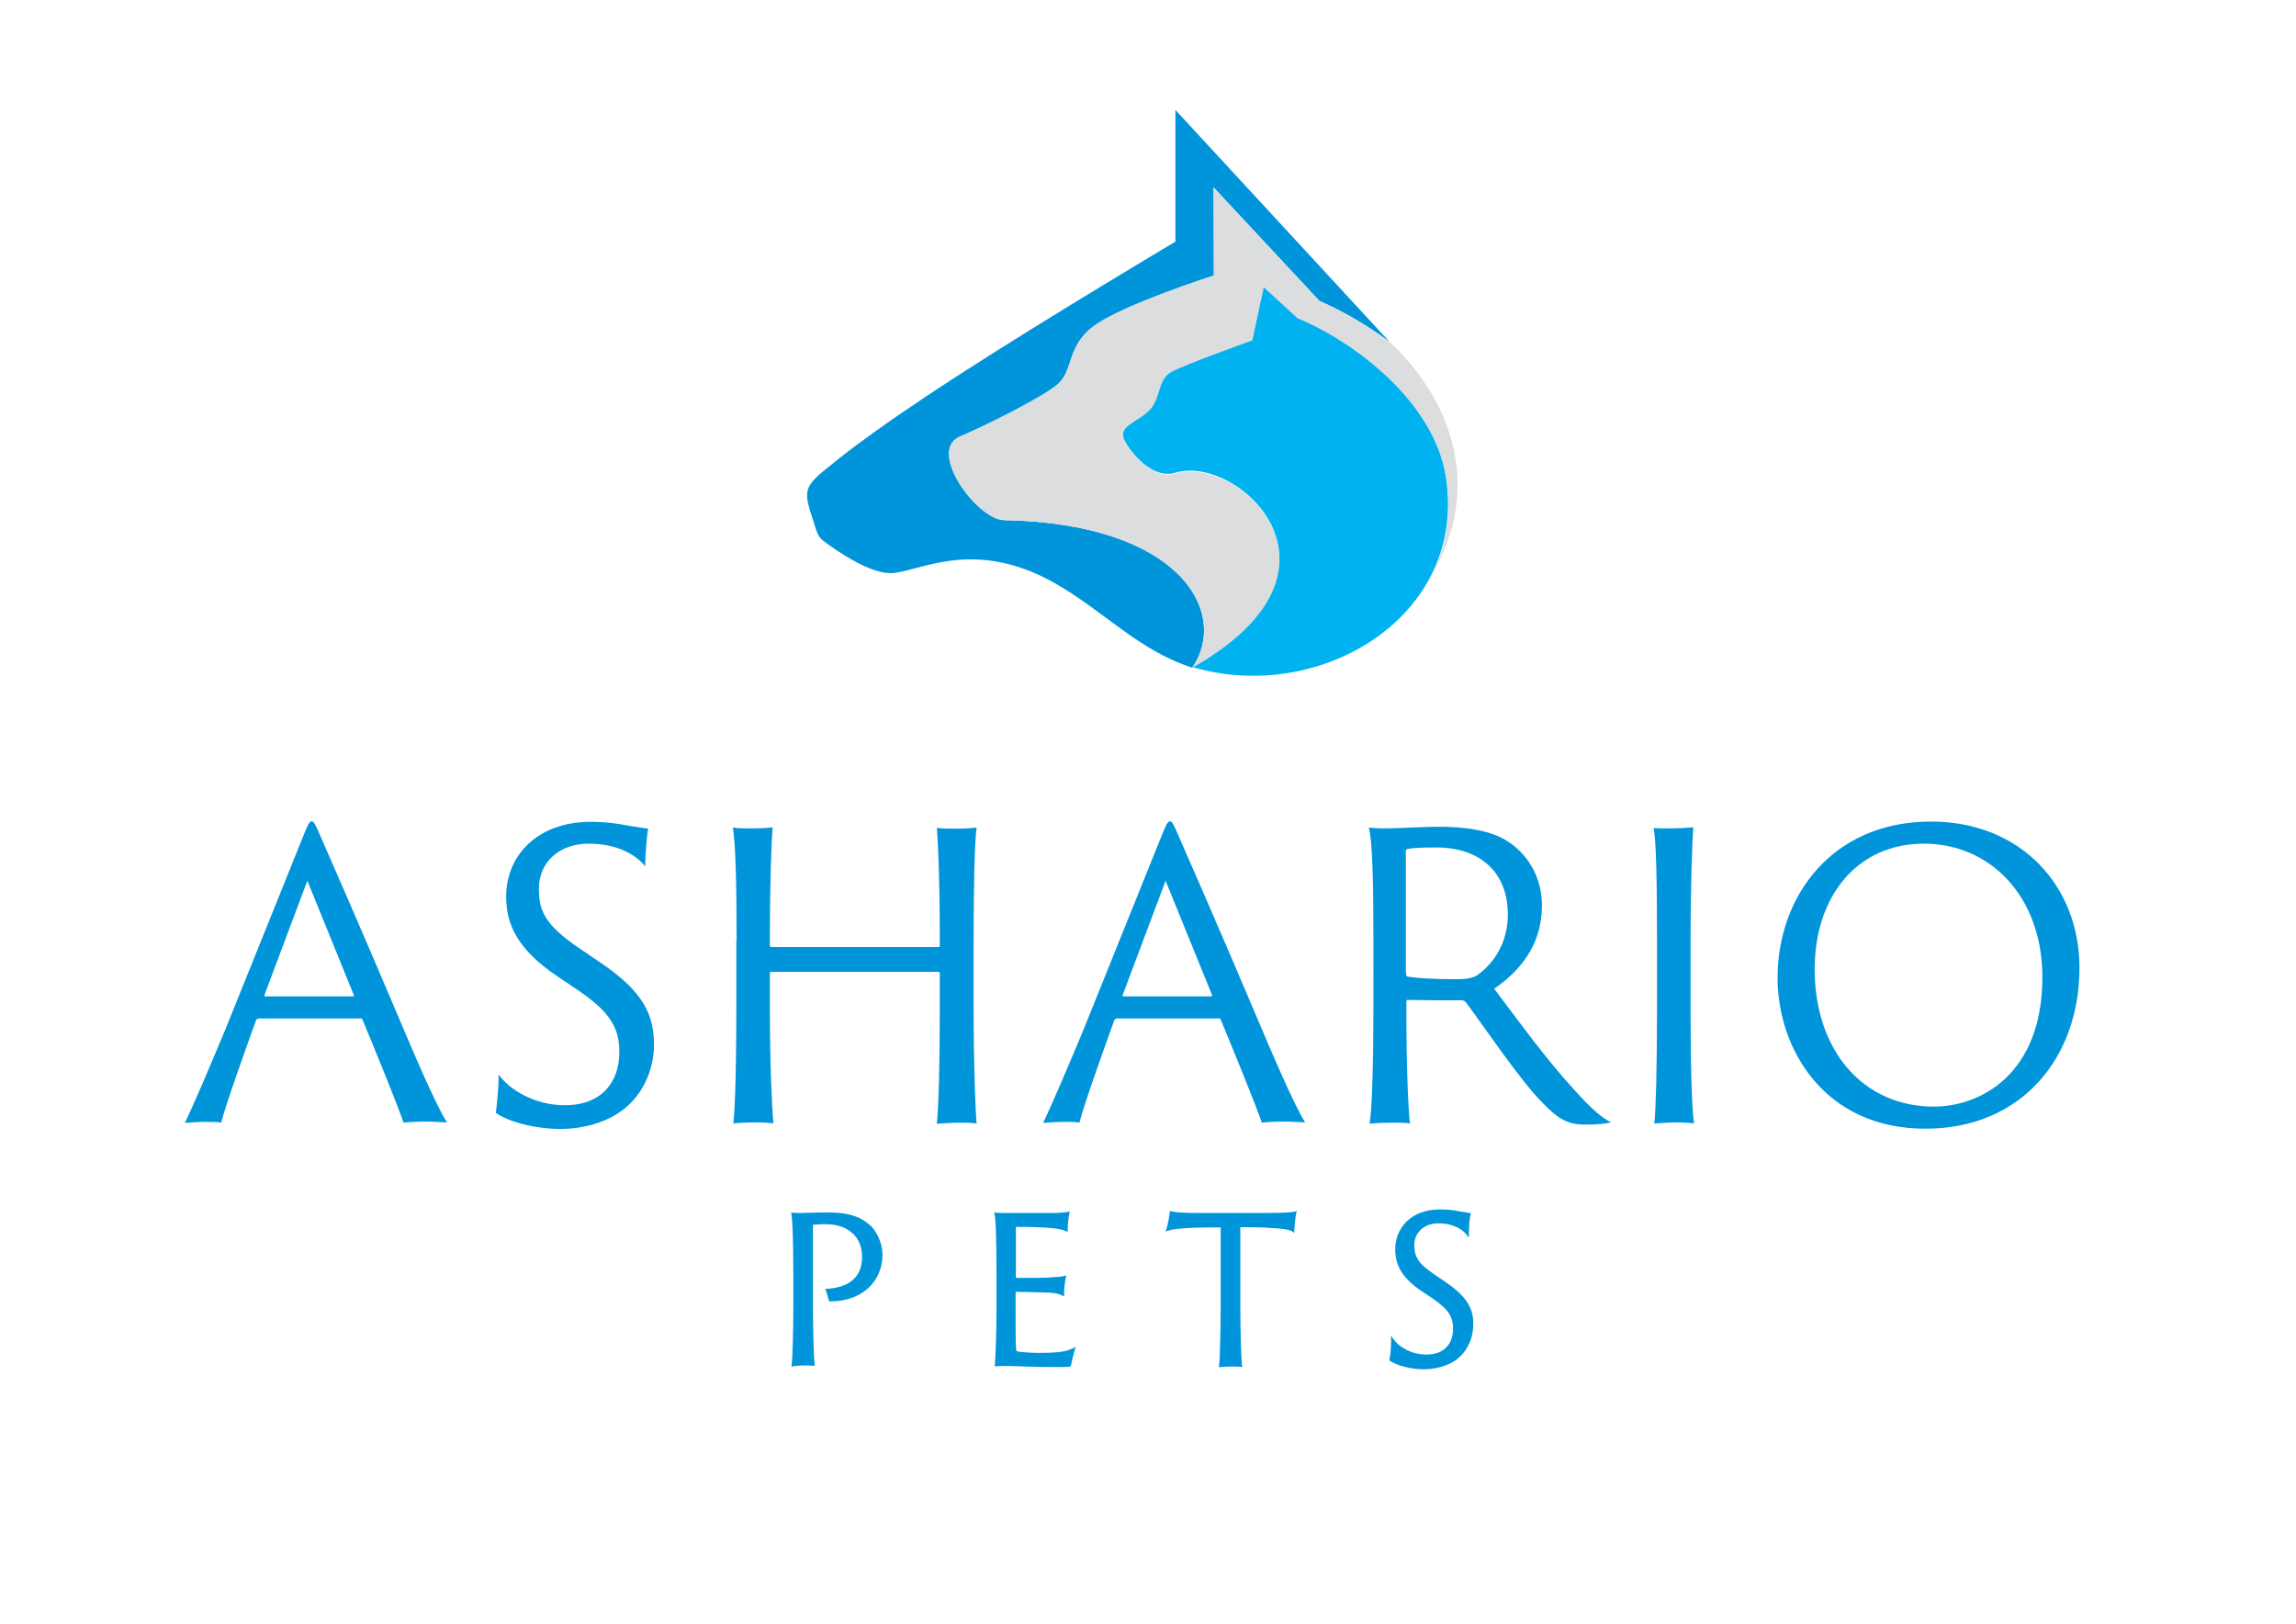 <svg xml:space="preserve" style="enable-background:new 0 0 841.9 595.3;" viewBox="0 0 841.9 595.3" y="0px" x="0px" xmlns:xlink="http://www.w3.org/1999/xlink" xmlns="http://www.w3.org/2000/svg" id="Layer_1" version="1.1">
<style type="text/css">
	.st0{fill:#FFFFFF;}
	.st1{fill:#0095DA;}
	.st2{fill:#00B3F0;}
	.st3{fill:#DCDDDE;}
</style>
<g>
	<g>
		<path d="M304.8,170.4c0,0,12.4-10.7,45.5-32.1c33-21.4,80.7-49.7,80.7-49.7l0-48.3l78.5,85c-8.2-6.1-17-11.2-25.7-15
			L445,68.7l0.1,32.3c0,0-33.7,10.8-44.1,18.6c-10.4,7.8-6.9,16.6-13.9,21.9c-7,5.3-26.5,14.9-35,18.5c-12.4,5.1,6.1,30.5,16.1,30.7
			c64.7,1.2,82.7,33.9,69,54.1c-19.3-6.2-31.8-20.1-49.2-30.3c-29.9-17.6-50.1-5.3-60.6-4.4c-7.7,0.6-19.6-7.4-25.5-11.8
			c-2.3-1.7-2.7-4.5-3.6-7.1C294.5,179.8,294.4,178.5,304.8,170.4z" class="st1"></path>
		<path d="M475.7,116.4L463.3,105l-4.2,19.5c0,0-24.4,8.7-29.7,11.6c-5.3,2.9-3.6,10.1-8.4,14.4
			c-4.8,4.4-11.2,5.5-8.8,10.7c2,4.2,10.2,14.8,18.8,12.1c22.4-6.9,69.8,35.2,6.1,71.2c46.2,13.9,101-18,93.1-69.6
			C526,147.1,496.2,124.8,475.7,116.4z" class="st2"></path>
		<g>
			<path d="M445,68.7l0.1,32.3c0,0-33.7,10.8-44.1,18.6c-10.4,7.8-6.9,16.6-13.9,21.9c-7,5.3-26.5,14.9-35,18.5
				c-12.4,5.1,6.1,30.5,16.1,30.7c64.6,1.2,82.7,33.9,69,54.1v0c63.7-36,16.3-78.1-6.1-71.2c-8.6,2.7-16.8-8-18.8-12.1
				c-2.4-5.2,4-6.3,8.8-10.7c4.8-4.4,3.1-11.5,8.4-14.4c5.3-2.9,29.7-11.6,29.7-11.6l4.2-19.5l12.4,11.4
				c20.5,8.4,50.3,30.6,54.5,58.6c2,13,0,24.7-4.8,34.8c27.1-48.7-15.9-84.6-15.9-84.6c-8.2-6.1-17-11.2-25.7-15L445,68.7z" class="st3"></path>
			<path d="M514.9,225L514.9,225C514.9,225,514.9,225,514.9,225C514.9,225,514.9,225,514.9,225z" class="st3"></path>
		</g>
	</g>
	<g>
		<g>
			<path d="M94.6,373.6c-0.4,0-0.6,0.1-0.7,0.4c-4.5,12.5-11.1,30.9-12.8,37.6c-1.4-0.3-2.7-0.3-5.7-0.3
				c-2.9,0-6.5,0.3-7.6,0.4c3.6-7.6,9-20.3,14.8-34.2l28.4-70.5c1.7-4.2,2.4-5.9,3.3-5.9c0.7,0,1.4,1.1,3.4,5.9
				c1.6,3.6,15.7,35.8,28,64.9c6.5,15.4,14.5,34,18.2,39.6c-2.6-0.1-5-0.3-6.6-0.3c-3.6,0-7.6,0.1-9.3,0.4
				c-2.3-6.6-10.2-26.1-15.1-37.8c-0.1-0.3-0.1-0.4-0.6-0.4H94.6z M129.4,365.3c0.3,0,0.4-0.1,0.3-0.6l-17-41.8l-15.7,41.8
				c-0.1,0.4,0,0.6,0.3,0.6H129.4z" class="st1"></path>
			<path d="M182.8,393.9c3.9,5.5,13.1,11.3,24.3,11.3c13.6,0,20-8.6,20-19.4c0-8.9-3.2-14.7-15.5-23l-7-4.7
				c-15.1-10.1-19-19.4-19-29.4c0-14.9,11.3-27.4,31-27.4c5.6,0,10.3,0.7,13.8,1.4c3.6,0.6,6.3,1,7.3,1.1c-0.4,1.4-1.1,8.9-1.1,13.8
				c-2.7-3.3-9-8.3-20.8-8.3c-10.8,0-18.2,6.9-18.2,16.5c0,7.9,1.9,13.2,15.2,22.1l6.6,4.5c17.1,11.3,20.4,20.1,20.4,30.9
				c0,6.2-2.4,17.4-12.5,24.4c-6.3,4.3-14.4,6.2-21.7,6.2c-9.2,0-19.2-2.6-23.8-5.9C182.1,406,183,397.9,182.8,393.9z" class="st1"></path>
			<path d="M270.1,344.9c0-20.5-0.4-36.2-1.4-41.5c1.6,0.3,4.3,0.3,6.3,0.3c3.3,0,6.5-0.1,8.3-0.4
				c-0.4,5.2-1,19.5-1,40.4v2.9c0,0.4,0.1,0.6,0.6,0.6h61.3c0.4,0,0.4-0.1,0.4-0.6v-2.9c0-20.5-0.6-35-1.1-40.2
				c1.7,0.3,3.9,0.3,6.3,0.3c2.9,0,6.2-0.1,8.3-0.4c-0.7,5-1.1,21.3-1.1,41.7v25.3c0,18.2,0.6,35.6,1.1,41.5
				c-1.6-0.3-4.3-0.3-6.3-0.3c-2.6,0-7.3,0.3-8.3,0.4c0.7-5.6,1.1-23,1.1-41.7v-13.4c0-0.4-0.1-0.6-0.4-0.6h-61.5
				c-0.3,0-0.4,0.3-0.4,0.6v13.4c0,18.2,0.7,35.6,1.3,41.5c-1.4-0.1-3.7-0.3-5.9-0.3c-3.2,0-6.8,0.1-8.8,0.4
				c0.7-5.7,1.1-23,1.1-41.7V344.9z" class="st1"></path>
			<path d="M409.3,373.6c-0.4,0-0.6,0.1-0.7,0.4c-4.5,12.5-11.1,30.9-12.8,37.6c-1.4-0.3-2.7-0.3-5.7-0.3
				c-2.9,0-6.5,0.3-7.6,0.4c3.6-7.6,9-20.3,14.8-34.2l28.4-70.5c1.7-4.2,2.4-5.9,3.3-5.9c0.7,0,1.4,1.1,3.4,5.9
				c1.6,3.6,15.7,35.8,28,64.9c6.5,15.4,14.5,34,18.2,39.6c-2.6-0.1-5-0.3-6.6-0.3c-3.6,0-7.6,0.1-9.3,0.4
				c-2.3-6.6-10.2-26.1-15.1-37.8c-0.1-0.3-0.1-0.4-0.6-0.4H409.3z M444.1,365.3c0.3,0,0.4-0.1,0.3-0.6l-17-41.8l-15.7,41.8
				c-0.1,0.4,0,0.6,0.3,0.6H444.1z" class="st1"></path>
			<path d="M503.6,344.9c0-20.5-0.3-36.8-1.7-41.5c2.6,0.3,4.5,0.3,6.6,0.3c2.9,0,13.9-0.6,19-0.6
				c9.8,0,19,1.3,25.1,5.2c7.5,4.7,12.8,13.2,12.8,23.6c0,12.5-5.9,22.6-17.5,30.6c9.2,12.2,19.7,26.7,29.6,37.3
				c6,6.8,10.5,10.5,13.2,11.6c-1.9,0.7-5.9,0.9-9.3,0.9c-6.5,0-9.9-1.9-15.8-8c-7.9-7.9-21.3-27.7-27.9-36.6c-0.6-0.7-1.1-1-1.9-1
				c-3,0.1-13.4,0-19.7-0.1c-0.4,0-0.4,0.3-0.4,0.9v4.5c0,18.1,0.6,33.6,1.3,39.9c-1.3-0.3-3.9-0.3-6.3-0.3c-2.6,0-6.9,0.1-8.5,0.4
				c0.9-4.9,1.4-23,1.4-41.7V344.9z M515.6,356.7c0,0.9,0.1,1.1,0.4,1.3c2.9,0.6,10.1,1,17.7,1c4.2,0,6.5-0.4,8.3-1.7
				c5.7-4.2,10.9-11.6,10.9-22c0-15.2-9.8-24.6-26.3-24.6c-4.5,0-8.5,0.1-10.5,0.6c-0.6,0.1-0.6,0.4-0.6,1V356.7z" class="st1"></path>
			<path d="M607.6,344.8c0-20.4-0.3-37.6-1.3-41.2c1.3,0.1,4.3,0.1,6,0.1c4,0,7.6-0.3,8.6-0.4c-0.4,5.3-1,21.3-1,41.7
				v25.3c0,18.2,0.4,37.3,1.3,41.5c-1.3-0.1-4-0.3-6.3-0.3c-2.9,0-7,0.3-8.3,0.4c0.6-4.9,1-23,1-41.7V344.8z" class="st1"></path>
			<path d="M651.8,358.5c0-29.7,19.8-57.3,56.3-57.3c32.9,0,54.4,23.6,54.4,53.6c0,33.2-21.4,58.9-56.2,59
				C668.9,414,651.8,384.4,651.8,358.5z M748.9,358.3c0-29.9-19.4-49-43.4-49c-24.7,0-40.1,19.5-40.1,46.1
				c0.1,30.2,18.1,50.3,43.7,50.3C726.4,405.7,748.9,393.6,748.9,358.3z" class="st1"></path>
		</g>
		<g>
			<path d="M319.3,449.4L319.3,449.4c-1.6-1.4-3.4-2.7-5.8-3.5c-2.5-0.9-5.7-1.4-10.1-1.4c-4.1,0-8,0.2-9.9,0.2
				c-1,0-2.1,0-2.8-0.1l-0.6-0.1l0.1,0.6c0.2,1.2,0.4,3.9,0.5,7.5c0.1,3.7,0.2,8.3,0.2,13.6v12.9c0,9.5-0.3,18.5-0.6,21.3l-0.1,0.7
				l0.7-0.2c0.3-0.1,0.9-0.1,1.7-0.2c0.7,0,1.6-0.1,2.2-0.1c1.1,0,2.6,0,3.4,0.1l0.6,0.1l-0.1-0.6c-0.3-3.1-0.6-12-0.6-21v-29.1
				c0-0.5,0-0.8,0-1l0,0c0,0,0.3-0.1,0.6-0.1c0.9-0.1,2.5-0.2,3.7-0.2c3.4,0,6.5,0.7,8.5,2.1l0,0l0,0c3.3,1.9,5.2,5.3,5.2,10
				c0,4.1-1.5,6.9-3.8,8.7c-2.3,1.8-5.6,2.7-9,2.9l-0.7,0l0.3,0.7c0.1,0.3,0.3,1,0.5,1.7c0.2,0.7,0.4,1.4,0.5,1.8l0.1,0.4l0.4,0
				l0.2,0c5.3,0,10.1-1.6,13.5-4.6c3.4-3,5.5-7.3,5.5-12.6C323.5,455.2,321.2,451.3,319.3,449.4L319.3,449.4z" class="st1"></path>
			<path d="M381,496c-3.1,0-5.3-0.2-7-0.4c-0.3,0-0.7-0.1-0.9-0.2c-0.1,0-0.3-0.1-0.3-0.1l-0.1,0c0-0.1-0.1-0.3-0.1-0.8
				c-0.2-1.6-0.2-5.6-0.2-15.8v-5.1c1.8,0,9.8,0.2,12.2,0.3c1.4,0.1,2.4,0.2,3.1,0.4c0.7,0.2,1.2,0.3,1.7,0.6l0.8,0.4l0-0.9
				c0-0.1,0-0.3,0-0.5c0-1.5,0.3-4,0.6-5.5l0.2-0.8l-0.8,0.2c-0.6,0.2-2.4,0.4-6.2,0.6c-1.9,0.1-9.9,0.1-11.5,0.1v-18.7
				c6.2,0,10.4,0.2,12.5,0.4l0,0l0,0c3.5,0.3,4.9,0.7,5.7,1.1l0.8,0.4v-0.9c0-2.4,0.4-4.9,0.6-5.9l0.2-0.8l-0.7,0.2
				c-0.6,0.1-1.7,0.2-2.8,0.3c-1.1,0.1-2.2,0.1-3,0.1h-16.3c-0.7,0-1.6,0-2.4,0c-0.8,0-1.5-0.1-1.9-0.1l-0.7-0.1l0.2,0.7
				c0.2,1,0.4,3.3,0.5,6.8c0.1,3.6,0.2,8.4,0.2,14.3v12.9c0,10.4-0.4,18.7-0.6,21.2l-0.1,0.6l0.6-0.1c0.8-0.1,2.5-0.1,4.6-0.1
				c2.8,0,8.3,0.4,18.5,0.4c2.8,0,3.5-0.1,3.9-0.2l0.3-0.1l0.1-0.3c0.3-1.5,0.9-4.1,1.4-5.7l0.4-1.1l-1.1,0.5
				C391.1,495.5,388,496,381,496z" class="st1"></path>
			<path d="M473.4,444.4c-2.2,0.2-6.1,0.3-9.2,0.3h-23.9c-6.3,0-9-0.2-10.7-0.6L429,444l-0.1,0.6
				c-0.1,1.5-0.8,4.9-1.2,6l-0.3,0.9l0.9-0.3c1.8-0.6,4.9-0.9,9.7-1.1c4.6-0.1,6.6-0.1,9.6-0.1v29.4c0,4.8-0.1,9.5-0.2,13.3
				c-0.1,3.8-0.2,6.8-0.4,8l-0.1,0.6l0.6-0.1c1.2-0.1,2.8-0.2,4.4-0.2c1.1,0,2.3,0,2.9,0.1l0.7,0.1l-0.1-0.7
				c-0.1-1.3-0.3-4.3-0.4-8.1c-0.1-3.8-0.2-8.5-0.2-13.1v-29.4c5.3,0,8.6,0.1,11.2,0.3l0,0c2.4,0.1,4.1,0.3,5.4,0.5
				c1.2,0.2,2,0.5,2.5,0.8l0.7,0.5l0-0.9c0.1-2.2,0.4-4.7,0.7-6.3l0.2-0.8l-0.8,0.2C474.8,444.3,474.2,444.3,473.4,444.4z" class="st1"></path>
			<path d="M538.3,477.9c-1.6-2.6-4.2-5.2-8.7-8.2l0,0l-3.4-2.3c-3.4-2.3-5.3-4-6.3-5.7c-1-1.7-1.3-3.2-1.3-5.2
				c0-2.3,0.9-4.3,2.4-5.7c1.5-1.4,3.7-2.3,6.4-2.3c5.9,0,9,2.5,10.3,4.1l0.9,1.1v-1.4c0-1.2,0.1-2.8,0.2-4.1
				c0.1-0.7,0.1-1.3,0.2-1.8c0.1-0.5,0.1-0.9,0.2-1l0.2-0.6l-0.6-0.1c-0.5-0.1-1.9-0.3-3.7-0.6c-1.8-0.4-4.2-0.7-7.1-0.7
				c-5.1,0-9.3,1.6-12.1,4.3c-2.8,2.7-4.3,6.3-4.3,10.3c0,2.6,0.5,5.2,2,7.8c1.5,2.6,4,5.1,7.9,7.7l0,0l3.6,2.4
				c3.1,2.1,5.1,3.9,6.2,5.6c1.1,1.8,1.5,3.5,1.5,5.7c0,2.7-0.8,5-2.4,6.7c-1.6,1.7-4,2.7-7.4,2.7c-2.8,0-5.3-0.7-7.4-1.8
				c-2.1-1.1-3.7-2.5-4.6-3.8l-1-1.4l0.1,1.7c0,0.1,0,0.3,0,0.5c0,1.1-0.1,2.5-0.2,3.8c-0.1,1.3-0.3,2.4-0.4,2.8l-0.1,0.3l0.3,0.2
				c1.3,0.9,3.2,1.7,5.4,2.2c2.2,0.6,4.7,0.9,7.1,0.9c3.8,0,8-1,11.4-3.2l0,0c2.7-1.9,4.3-4.3,5.3-6.6c1-2.4,1.3-4.6,1.3-6.3
				C540.3,483.2,539.9,480.6,538.3,477.9z" class="st1"></path>
		</g>
	</g>
</g>
</svg>
